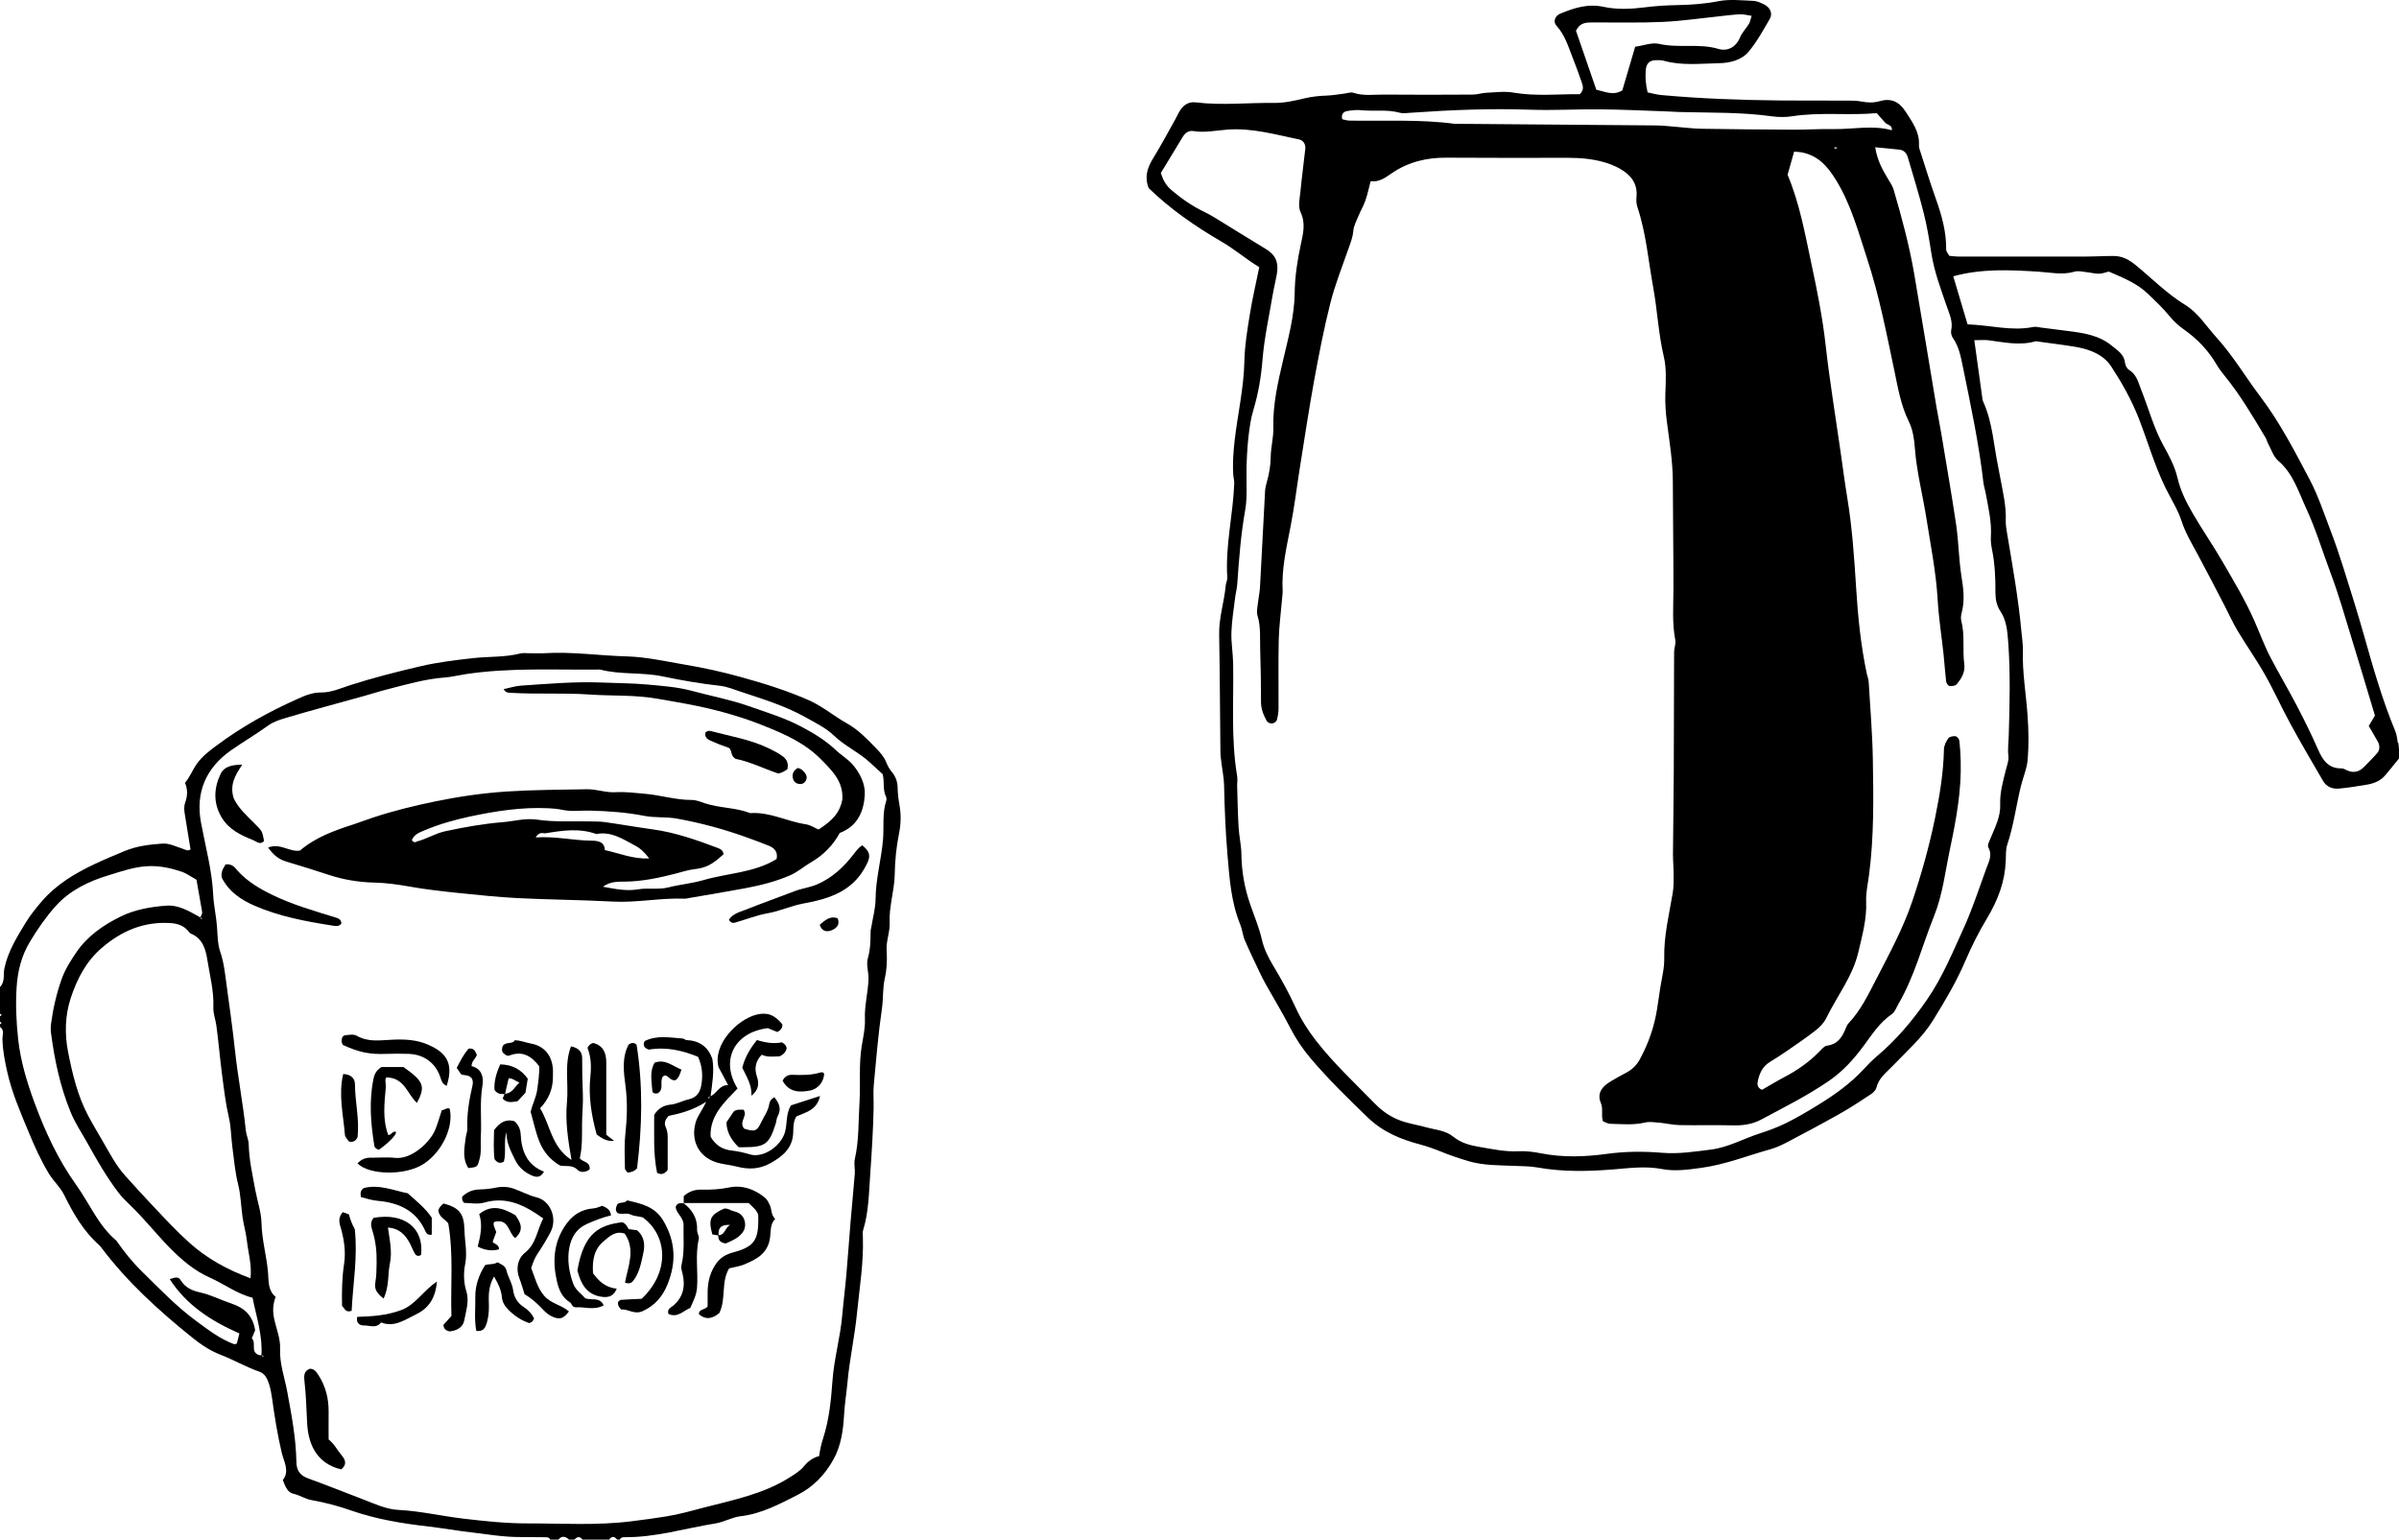 <svg viewBox="0 0 362.38 232.59" xmlns="http://www.w3.org/2000/svg" data-sanitized-data-name="レイヤー 2" data-name="レイヤー 2" id="_レイヤー_2">
  <defs>
    <style>
      .cls-1 {
        stroke-width: 0px;
      }
    </style>
  </defs>
  <g id="header">
    <g>
      <g>
        <path d="m83.1,232.59c-.16-.4-.51-.36-.84-.36-1.21,0-2.41-.03-3.62-.03-2.53.02-5.02-.42-7.52-.71-2.11-.25-4.2-.62-6.31-.87-4.01-.46-7.97-1.1-11.8-2.44-1.92-.67-3.9-1.2-5.9-1.55-1.02-.17-1.81-.76-2.8-.97-.89-.19-1.22-1.14-1.59-2.07,1.08-1.34.15-2.79-.16-4.12-.64-2.7-1.08-5.42-1.45-8.16-.11-.78-.25-1.58-.5-2.32-.25-.74-.6-1.49-1.45-1.78-2-.69-3.82-1.77-5.8-2.53-1.52-.58-2.96-1.52-4.24-2.55-5.08-4.08-9.9-8.45-13.84-13.69-.08-.11-.16-.22-.26-.31-2.39-2.09-3.94-4.79-5.31-7.57-.6-1.23-1.6-2.09-2.3-3.22-1.24-2.03-2.2-4.18-3.1-6.36-1.24-2.98-2.53-5.94-3.23-9.12-.36-1.62-.68-3.22-.71-4.89-.01-.61.35-1.34-.36-1.83C0,155.01,0,154.88,0,154.75c.08-.07.16-.13.24-.2-.08-.07-.16-.14-.24-.21,0-.27,0-.54,0-.81.09-.07.17-.13.26-.2-.09-.07-.17-.13-.26-.2,0-1.34,0-2.69,0-4.03.8-.79.47-1.91.67-2.84.55-2.54,1.86-4.66,3.16-6.79.72-1.18,1.6-2.29,2.51-3.34,2.17-2.51,4.96-4.18,7.92-5.58,1.49-.71,3.01-1.33,4.53-1.97,1.83-.77,3.81-1,5.74-1.14,1.05-.08,2.16.5,3.23.84.31.1.58.33,1.02.04-.28-1.75-.57-3.56-.87-5.36-.1-.61-.14-1.19.08-1.78.36-.97.37-1.94-.04-2.92.75-.89,1.15-2.01,1.86-2.97.83-1.12,1.87-1.9,2.9-2.66,3.77-2.82,7.89-5.1,12.18-7.02,1.1-.49,2.26-1.02,3.66-1,1.46.02,2.95-.65,4.4-1.12,3.46-1.11,6.98-2,10.53-2.83,2.65-.62,5.32-.94,8.01-1.24,2.37-.26,4.78-.11,7.11-.7.38-.1.8-.04,1.21-.04.81,0,1.62.04,2.42,0,4.16-.26,8.28.37,12.43.48,2.89.08,5.78.73,8.65,1.22,2.92.49,5.82,1.12,8.68,1.92,3.49.97,6.95,2.05,10.25,3.51,2.01.9,3.75,2.38,5.69,3.47,1.73.96,3.04,2.36,4.39,3.74.6.61,1.2,1.3,1.52,2.07.23.57.48,1.06.87,1.52.57.68.87,1.47.88,2.38.01.93.14,1.83.3,2.76.23,1.32.2,2.75-.07,4.07-.42,2.1-.64,4.2-.67,6.34-.02,1.32-.3,2.64-.5,3.94-.16,1.06-.32,2.12-.26,3.17.08,1.48-.56,2.87-.46,4.37.09,1.38.04,2.77-.28,4.18-.33,1.47-.21,3.03-.43,4.56-.56,3.81-.87,7.66-1.23,11.5-.11,1.19,0,2.41-.03,3.61-.07,3.31-.28,6.62-.51,9.91-.2,2.81-.22,5.69-1.07,8.44-.1.31-.05.67-.04,1,.14,3.89-.51,7.72-.89,11.57-.34,3.48-1.12,6.92-1.43,10.4-.15,1.65-.43,3.29-.52,4.95-.13,2.32-.46,4.66-1.59,6.7-1.26,2.27-3.02,4.16-5.42,5.37-2.76,1.4-5.47,2.86-8.63,3.23-1.3.15-2.52.89-3.81,1.09-4.59.73-9.07,2.14-13.78,2.07-.29,0-.52.1-.65.37h-.4c-.4-.52-.81-.55-1.21,0h-4.03c-.4-.56-.81-.44-1.21,0h-.81c-.54-.49-1.08-.64-1.61,0h-1.21Zm-52.84-93.98c.06.1.12.19.19.29.15-.31-.07-.24-.23-.24.13-.3.37-.57.31-.93-.28-1.62-.57-3.24-.85-4.83-.8-.44-1.52-.98-2.32-1.24-1.6-.53-3.2-.88-4.97-.81-2.12.09-4.03.78-5.97,1.37-3,.91-5.82,2.24-7.99,4.64-1.48,1.65-2.72,3.44-3.88,5.36-1.34,2.21-1.89,4.53-2.04,6.94-.17,2.59-.05,5.19.23,7.81.37,3.34,1.32,6.48,2.45,9.56,1.62,4.4,3.57,8.64,6.34,12.5,2,2.8,3.31,6.09,6.03,8.38.05.04.08.11.12.16,1.11,1.58,2.31,3.09,3.69,4.44,2.67,2.62,5.24,5.33,8.29,7.57,1.83,1.34,3.58,2.71,5.72,3.49.09.03.24-.06.4-.11.12-.46.24-.93.38-1.52-4.24-1.86-7.99-4.27-10.52-8.2.9-.32,1.33-.38,1.66.17.69,1.15,1.8,1.59,2.95,1.84,1.63.36,3.09,1.14,4.64,1.65,2.07.68,3.3,1.86,3.65,4.06-.14.34-.32.77-.5,1.2.57.62.09,1.46.46,2.11.27.34.6.51,1.04.47.06.1.12.19.18.3.16-.31-.07-.25-.23-.25.2-3-.75-5.82-1.34-8.74-2.32-.57-4.23-2.05-6.39-3.01-2.39-1.05-4.4-2.77-6.19-4.61-2.07-2.12-3.9-4.46-6.06-6.52-.54-.52-1.12-1.08-1.6-1.72-1.8-2.36-3.27-4.92-4.7-7.5-.87-1.56-1.88-3.04-2.55-4.7-1.56-3.82-2.42-7.83-2.95-11.91-.06-.46-.06-.94,0-1.4.3-2.28.81-4.51,1.57-6.68.53-1.51,1.37-2.84,2.25-4.13,1.67-2.46,4.09-4.13,6.7-5.41,2.14-1.05,4.53-1.47,6.9-1.64,1.91-.14,3.54.89,5.16,1.79Zm11.38,57.29c-.41,1.12-.47,2.08-.25,3.2.31,1.55.99,3.08.92,4.65-.1,2.24.68,4.32,1.07,6.44.65,3.53,1.33,7.03,1.39,10.63.02,1.31.53,2.07,1.77,2.52,2.8,1.01,5.55,2.12,8.33,3.18,1.73.66,3.45,1.49,5.29,1.58,3.32.17,6.54.93,9.83,1.32,3.24.38,6.47.73,9.72.72,5.22-.01,10.44.34,15.66-.32,1.77-.22,3.53-.45,5.3-.74,1.9-.3,3.72-.83,5.57-1.31,4.53-1.18,9.15-2.06,13.17-4.66.73-.47,1.47-.91,2.02-1.59.6-.74,1.33-1.3,2.31-1.55.11-.93.33-1.86.59-2.67.93-2.86,1.21-5.82,1.42-8.73.24-3.33,1.18-6.52,1.47-9.83.18-2.08.45-4.15.63-6.23.24-2.68.41-5.36.64-8.04.2-2.38.44-4.76.63-7.15.06-.73-.15-1.5,0-2.2.65-2.83.53-5.71.71-8.57.17-2.87-.13-5.74.35-8.61.22-1.3.52-2.65.47-3.97-.08-2.02.45-3.97.54-5.97.05-1.13-.4-2.24-.08-3.33.38-1.3.38-2.63.4-3.96,0-.26.09-.52.13-.78.22-1.38.61-2.76.62-4.14.02-3.07.89-6.01,1.13-9.05.15-1.92-.14-3.88.48-5.77.06-.18.05-.43-.03-.6-.53-1.07-.21-2.24-.51-3.42-.61-.56-1.31-1.19-1.98-1.81-1.66-1.52-3.74-2.44-5.35-3.99-1.26-1.2-2.8-1.94-4.3-2.78-3.07-1.73-6.43-2.75-9.74-3.85-1.05-.35-2.12-.8-3.22-.92-2.9-.32-5.79-.82-8.6-1.41-3.17-.67-6.39-.23-9.5-1.04-6.78.08-13.58-.33-20.34.7-1.05.16-2.08.42-3.13.5-2.92.22-5.71,1.03-8.52,1.75-1.28.32-2.53.73-3.8,1.08-3.93,1.1-7.88,2.14-11.79,3.31-.86.26-1.74.54-2.53,1.1-1.83,1.32-3.77,2.46-5.62,3.75-3.81,2.67-5.4,6.37-4.55,10.93.68,3.66,1.68,7.26,1.85,11,.08,1.6.46,3.16.57,4.76.09,1.24.08,2.57.48,3.73.59,1.72.75,3.5.99,5.24.44,3.21.89,6.42,1.24,9.64.43,4.06,1.22,8.07,1.64,12.13.08.73.42,1.38.44,2.14.05,2.32.58,4.58.99,6.86.31,1.68.91,3.35.94,5.03.06,2.54.78,4.96.99,7.48.1,1.22-.03,2.72,1.16,3.64Zm-3.8-2.78c.22-2.08-.35-3.89-.55-5.72-.13-1.18-.48-2.32-.65-3.51-.24-1.66-.26-3.35-.68-5.01-.46-1.85-.62-3.78-.87-5.68-.19-1.45-.18-2.94-.51-4.36-.5-2.13-.75-4.31-1.03-6.45-.33-2.49-.53-5-.87-7.49-.13-.92-.49-1.77-.45-2.74.1-2.46-.55-4.86-.93-7.27-.24-1.51-.72-3.14-2.45-3.84-.17-.07-.3-.26-.43-.42-.7-.82-1.65-1.12-2.66-1.18-3.99-.26-7.36,1.15-10.36,3.73-2.38,2.03-3.73,4.65-4.69,7.52-.91,2.72-.95,5.58-.41,8.3.65,3.27,1.43,6.57,3.03,9.57.74,1.39,1.56,2.73,2.34,4.1.99,1.71,1.89,3.45,3.25,4.95,1.44,1.6,2.87,3.18,4.35,4.74,1.74,1.84,3.47,3.71,5.35,5.39,2.6,2.34,5.65,4.04,9.22,5.36Z" class="cls-1"></path>
        <path d="m40.5,128.04c1.86-.73,3.18.71,4.81.46,2.28-1.97,5.15-3.02,8.05-3.95.99-.32,1.98-.71,2.96-1.03,3.08-1.02,6.21-1.79,9.37-2.44,3.59-.74,7.22-1.27,10.91-1.51,4.01-.26,8.01-.26,12.02-.34,1.49-.03,2.87.54,4.37.45,1.45-.09,2.91.1,4.37.23,2.4.2,4.71.95,7.11.94.68,0,1.33.27,1.91.47,2.27.77,4.72.65,6.96,1.52,2.94-.21,5.54,1.26,8.36,1.68.69.1,1.33.53,1.95.8,2.22-1.45,3.21-2.59,3.59-4.53.17-2.7-1.47-4.29-3.2-6.05-2.47-2.51-5.52-3.84-8.64-5.09-3.24-1.31-6.62-2.27-10.05-2.99-2-.42-4.01-.74-6.02-1.1-3.4-.61-6.85-.4-10.27-.64-3.94-.27-7.88-.02-11.82-.25-.39-.02-.82.03-1.17-.56.9-.19,1.75-.47,2.61-.53,4.06-.27,8.12-.64,12.2-.47,2.29.1,4.58.09,6.87.3,2.3.21,4.61.37,6.81.97,2.85.77,5.76,1.31,8.56,2.3,2.68.94,5.39,1.76,7.91,3.09,1.87.99,3.67,2.07,5.23,3.55.81.78,1.82,1.34,2.57,2.22,1.1,1.3,1.88,2.91,1.8,4.49-.13,2.47-1.04,4.77-3.78,5.8-1,1.84-2.42,3.32-4.33,4.43-1.07.62-1.99,1.46-3.17,1.97-2.19.96-4.48,1.52-6.81,1.96-2.78.52-5.58.98-8.37,1.46-.26.05-.53.12-.79.11-3.62-.14-7.2.64-10.82.44-4.77-.26-9.55-.28-14.31-.52-2.92-.15-5.84-.45-8.75-.75-2.61-.27-5.24-.56-7.84-1.03-1.67-.3-3.4-.53-5.15-.57-2.3-.05-4.6-.43-6.81-1.15-2.13-.7-4.27-1.38-6.42-2.01-1.12-.33-1.96-.96-2.77-2.12Zm21.71-1.1c.43.51.63.21.87.15,1.44-.38,2.69-1.2,4.2-1.52,2.85-.61,5.74-1.13,8.61-1.36,1.74-.14,3.45-.66,5.31-.38,2.6.39,5.29.19,7.94.26.74.02,1.48,0,2.2.1,2.42.34,4.83.77,7.25,1.1,3.41.47,6.63,1.6,9.83,2.81.47.18.83.41.87.95-1.67,1.51-2.54,2.05-4.48,2.27-.94.11-1.8.41-2.69.64-2.54.65-5.08,1.2-7.74,1.23-.97.01-2.15-.07-3.31.77,1.95.35,3.57.69,5.31.39,1.49-.25,3.09.08,4.53-.28,1.78-.45,3.62-.61,5.38-1.12,3.67-1.07,7.65-1.09,11.02-3.18.22-1.05-.3-1.66-1.21-2.02-1.11-.44-2.22-.86-3.34-1.26-3.41-1.23-6.9-2.17-10.48-2.82-1.67-.3-3.35-.1-4.96-.42-2.69-.53-5.37-.71-8.1-.79-1.42-.04-2.86.18-4.24-.11-.73-.16-1.44-.21-2.17-.25-4-.19-7.92.42-11.82,1.25-2.33.5-4.63,1.15-6.82,2.07-.74.31-1.65.62-1.96,1.52Zm18.71-.43c3.03-.2,5.69.47,8.42.49.95,0,1.99.15,2.02,1.42,2.23.5,4.27,1.37,6.7,1.27-.67-.92-1.33-1.53-2.15-1.96-1.82-.96-3.58-2.18-5.83-1.73-2.54-.93-5.09-.54-7.66-.12-.4.07-.88-.35-1.51.63Z" class="cls-1"></path>
        <path d="m107.29,165.62c.99-.39,1.34-1.73,2.7-1.69-.5-.94-.95-1.79-1.44-2.7-.94-3.38,2.78-7.19,5.69-7.94,1.6-.41,2.76-.02,3.94,1.46.04.54-.25.87-.75,1.16-.45-.18-.93-.38-1.45-.59-5.15.65-7.18,4.93-4.57,9.12-1.96,2.06-4.22,4.06-4.07,7.3.77,1.26,1.72,1.91,3.24,2.08.84.09,1.8.3,2.69.57,2.06.63,4.76-1.31,5.32-3.41.34-1.29.11-2.69.88-3.99,1.34-.43,2.75-.89,4.4-1.42-.48,2.15-2.11,2.44-3.57,3.09-.46.69-.46,1.56-.48,2.41-.06,2.39-1.64,3.66-3.5,4.68-1.58.87-3.2.96-5,.49-1.06-.28-2.21-.33-3.28-.7-2.54-.89-3.69-3.27-2.98-5.9.28-1.05.99-1.84,1.61-3.19-2.01,1.28-3.89,1.76-5.67,2.13-.51.52-.7,1.07-.48,1.58.22.51.34,1,.34,1.54,0,1.74,0,3.48,0,5.04-.61.81-1.15.66-1.6.45-.62-3.01-.41-5.92-.44-8.77.62-.98,1.44-1.45,2.51-1.55.93-.09,1.77-.58,2.66-.78,1.35-.3,1.82-1.17,1.99-2.41.19-1.36.09-2.66-.54-4.03-2.27-.92-4.65-1.53-7.43-1.09-.3-.11-.84-.27-.76-.99.06-.11.1-.28.2-.33,1.85-.89,3.78-.48,5.69-.35.19.01.36.22.54.23,1.93.09,3.28.97,3.93,2.88.31,1.86-.03,3.76-.28,5.67-.15,0-.32-.07-.34.37.15-.21.22-.32.29-.42Z" class="cls-1"></path>
        <path d="m81.45,161.08c-1.26-1.67-2.64-2.34-4.51-1.62-.39.15-.72-.21-1.01-.47-.17-.41-.1-.78.07-1.06.57-.6,1.45-.14,1.75-.78.97.03,1.71.37,2.49.51,2.08.38,3.23,1.93,3.29,4.09,0,.34-.01.67-.01,1.01q-.01,2.66-1.94,4.67c1.55,2.48,1.68,5.82,4.75,7.81-.53-3.03-.96-5.88-.69-8.71.27-2.8-.44-5.7.61-8.45,1.15.21,1.69.82,1.69,1.78,0,1.78.02,3.56.1,5.33.07,1.53-.11,3.03-.12,4.55-.01,1.74.06,3.51-.34,5.23.4.62,1.64.48,1.48,1.7-.57.44-1.37.51-1.8.07-.81-.82-1.76-.49-2.64-.65-1.42-.81-2.47-2.02-3.08-3.47-.61-1.45-.92-3.03-1.38-4.64.22-1.1.82-2.14.99-3.36.16-1.19.34-2.36.3-3.55Z" class="cls-1"></path>
        <path d="m103.28,181.78v-1.09c.86-.74,1.7-.99,2.69-.97,1.4.03,2.77-.04,4.17-.33,1.98-.4,3.8.24,5.38,1.52.37.3.55.7.76,1.14.32.67.16,1.48.81,2.09-.8.82-.64,1.93-.77,2.84-.34,2.42-2.05,3.26-3.9,4.04-.72.3-1.53.4-2.28.59-1.26,2.09-.42,4.55-1.48,6.75-.89.72-1.92,1.19-3.09.17-.02-.82.98-.6,1.32-1.19,0-.6,0-1.2,0-1.79-.02-1.55.23-2.97,1.08-4.35.7-1.13,1.57-1.67,2.78-2,3.13-.84,3.83-1.82,3.8-5.11,0-.2-.02-.4-.03-.58-.21-.71-.77-1.11-1.43-1.77h-9.85l.05.04Z" class="cls-1"></path>
        <path d="m80.24,191.56c.59,1.5.9,2.94,1.94,4.17,1.04,1.23,2.64,1.4,3.76,2.39-.79,1.05-1.32,1.25-2.33.86-.63-.24-1.14-.66-1.6-1.15-.82-.87-1.68-1.69-2.77-2.3-.26-.81-.48-1.64-.79-2.43-.57-1.48-.23-2.98.84-3.84,1.74-1.39,1.81-3.39,2.77-5.19-2.79-1.99-5.48-3.38-8.94-2.39-.97.28-2.1.04-3.02.04-.34-.35-.31-.62-.28-.94.72-.7,1.57-1.07,2.65-1.09.82-.02,1.65-.11,2.48-.28.88-.18,1.82-.15,2.76.2,1.12.41,2.19.99,3.34,1.27,2.14.53,3.21,3.25,2.07,5.34-.6,1.11-1.25,2.19-1.95,3.23-.42.62-.65,1.3-.93,2.1Z" class="cls-1"></path>
        <path d="m110.1,138.94c.64-.95,1.66-1.16,2.56-1.52,2.44-.97,4.92-1.85,7.37-2.79,1.11-.43,2.29-.55,3.4-1.03,2.28-.98,4-2.6,5.48-4.51.41-.53.79-1.05,1.34-1.4,1.1.94,1.32,1.53.73,2.75-.51,1.07-1.18,2.05-2.07,2.89-2.14,2.01-4.91,2.67-7.59,3.17-1.84.34-3.5,1.14-5.33,1.46-1.67.29-3.28.94-4.92,1.41-.32.09-.67.1-.96-.43Z" class="cls-1"></path>
        <path d="m94,184.65c.49.16.71.57.96,1.04.42.05.87.11,1.26.16,1.21,1.01,1.21,2.36.93,3.58-.31,1.4-.57,2.87-1.5,4.06-.25.33-.62.5-1.24.28.44-2.44,1.63-4.96-.03-7.4-1.41-.49-2.3.39-3.21,1.16-1.47,1.24-1.72,2.93-1.59,4.82.84,1.15,1.86,2.16,3.58,2.33-.58,1.43-1.68,1.35-2.58,1.17-2.01-.4-2.87-1.97-3.36-3.92.98-5.85,3.46-6.86,6.76-7.29Z" class="cls-1"></path>
        <path d="m46.77,206.78c.62-.02.93.34,1.25.83,1.17,1.75,1.65,3.67,1.62,5.76-.02,1.34,0,2.68,0,4.09.86.67,1.33,1.65,2.02,2.46.59.69.71,1.42-.13,2.06-3.45-.81-4.94-3.49-5.13-6.89-.12-2.15-.16-4.3-.41-6.44-.08-.72-.13-1.51.78-1.86Z" class="cls-1"></path>
        <path d="m97.07,183.91c-.56-.19-1.23-.14-1.86-.45-.57-.28-1.32.08-1.93-.21-.37-.37-.27-.76-.06-1.27.31-.46,1.1-.11,1.52-.64,2.13.5,4.19.91,5.48,3.11,1.84,3.13,1.94,6.26.64,9.51-.73,1.84-1.89,3.26-3.8,4.12-1.26.56-2.17-.36-3.22-.25-.34-.33-.54-.65-.48-1.14.12-.09.26-.3.41-.32,1.06-.08,2.13-.11,3.15-.16,4.28-4.02,3.95-9.54.16-12.31Z" class="cls-1"></path>
        <path d="m66.98,200.15c.34-.38.7-.78,1.21-1.35-.15-4.53.34-9.24-.47-13.95-.41-.66-1.35-.89-1.51-1.96.06-.35.36-.76.79-1.08,2.34.65,3.1,1.44,3.16,4.05.04,1.69.45,3.35.11,5.08-.26,1.32-.25,2.77.17,4.12.48,1.53-.06,3-.32,4.45-.19,1.05-1.19,1.53-2.23,1.63-.55-.14-.88-.41-.91-1Z" class="cls-1"></path>
        <path d="m34.08,130.58c1.1-.11,1.45.57,1.88,1.04,1.47,1.59,3.28,2.65,5.21,3.59,3.04,1.47,6.26,2.39,9.46,3.38.33.1.64.18.83.48.06.1.07.24.12.41-.35.56-.95.41-1.42.34-4.04-.63-8.07-1.39-11.81-3.04-1.96-.86-3.82-2.12-4.83-4.16-.21-.84.19-1.44.56-2.03Z" class="cls-1"></path>
        <path d="m90.94,182.16c.68.27,1.26.56,1.36,1.45-1.28.3-2.49.77-3.68,1.31-1.6.72-2.32,2.05-2.61,3.51-.36,1.82-.07,3.7.57,5.48.36,1,1.25,1.53,1.8,2.2.96.41,2.19-.26,2.81,1.09-1.48.81-2.99.18-4.23.3-.63-.08-.57-.57-.83-.73-1.23-.74-1.71-1.93-2.01-3.23-.66-2.91-.51-5.69,1.18-8.28,1.05-1.61,2.41-2.57,4.36-2.71.44-.03.87-.25,1.28-.38Z" class="cls-1"></path>
        <path d="m96.22,176.51c-.35.4-.82.59-1.42.63-.13-.19-.4-.4-.4-.62-.02-1.68-.12-3.37.05-5.03.26-2.49.37-4.93.03-7.46-.27-2.05-.57-4.27.48-6.23.56-.4.95-.21,1.2.02.99,6.25.84,12.38.07,18.69Z" class="cls-1"></path>
        <path d="m58.65,171.48c.49-.04.64-.61,1.12-.51.3.27-.94,1.6-2.53,2.72-.35-.07-.65-.28-.7-.62-.54-3.36-.82-6.72-.12-10.11.17-.83.52-1.32,1.2-1.76h3.33c3.07,2.17,3.36,2.9,2.03,5.42-1.46-1.32-1.83-3.78-4.57-3.86-.36.17-.09.96-.13,1.47-.21,2.43-.53,4.89.38,7.26Z" class="cls-1"></path>
        <path d="m74.63,192.84c-.93,1.6-.81,3.01-.78,4.4.02,1.01-.08,1.99-.43,2.94-.24.65-.65.98-1.47.88-.33-1.69-.12-3.42-.15-5.14-.02-1.68.5-3.24,1.47-4.79.54-.23,1.32-.05,1.88-.43.62.32,1.19.54,1.35,1.21.24,1.03.87,1.91,1.01,2.99.13,1.05.68,1.97,1.62,2.57.69.44,1.22,1.02,1.54,1.69-.13.36-.26.59-.72.72-1.14-.38-2.23-1.07-3.17-2.03-.53-.54-.9-1.12-.97-1.91-.09-1.05-.54-1.98-1.18-3.11Z" class="cls-1"></path>
        <path d="m67.47,164.04c-.73-.32-.79-.84-.97-1.35-.73-2.13-2.48-3.4-4.75-3.48-1.14-.04-2.28-.04-3.42,0-2.45.09-3.99-.19-6.54-1.35-.25-.43-.25-.87,0-1.29.13-.07.24-.17.36-.18.6-.04,1.24-.21,1.78.1,1.68.97,3.49.66,5.27.58,1.87-.09,3.71-.02,5.47.75,2.38,1.05,4.02,2.5,2.8,6.22Z" class="cls-1"></path>
        <path d="m56.45,183.98c4.62-.82,7.62,1.53,7.16,5.59-.42.3-.76.15-.98-.25-.26-.46-.44-.97-.69-1.44-.68-1.3-1.58-2.31-3.34-2.43.26,1.81.67,3.65.3,5.41-.35,1.66-.08,3.49-.96,5.31-1.03-.84-1.44-1.37-1.23-2.53.17-.9.16-1.93.18-2.9.03-1.62-.13-3.2-.61-4.73-.24-.74-.41-1.41.17-2.03Z" class="cls-1"></path>
        <path d="m103.23,181.74c1.35,1.02,2.14,2.32,2.07,4.06-.02.49.35.99.26,1.35-.57,2.46-.09,4.93-.27,7.39-.08,1.07-.56,2.02-1.02,3.05-1.06.42-1.95,1.57-3.31.89-.2-.74.33-.91.68-1.19,1.58-1.3,1.91-3,1.46-4.87-.11-.46-.27-.85-.15-1.34.5-2.09.25-4.22.3-6.23-.15-1.05-1.12-1.61-1.19-2.51.25-.71.76-.56,1.21-.56l-.05-.04Z" class="cls-1"></path>
        <path d="m71.21,162.84c-.53-.54-1.06-.32-1.56-.55-.18-.26-.4-.59-.66-.96.53-1.04,1.06-2.09,1.8-2.91.86-.14,1,.45,1.24.93-.16.58-.79.91-.8,1.71,1.45.33,1.88,1.58,1.65,2.91-.45,2.6-.1,5.2-.25,7.8-.06,1.12.12,2.24-.2,3.36-.33,1.15-.24,1.17-1.68,1.33-.96-1.45-.59-3.06-.4-4.62.05-.44.26-.88.24-1.35-.08-2.21.28-4.36.78-6.49.09-.38.09-.8-.14-1.15Z" class="cls-1"></path>
        <path d="m66.73,167.71c.46,0,.76-.44,1.2-.22.62,2.8-1.14,6.44-3.81,8.26-2.8,1.92-8.39,1.79-10.12,0,.56-.6,1.23-.88,2.06-.86,1.21.02,2.42-.11,3.62.03,2.49.28,5.28-2.36,6.06-4.24.38-.91.63-1.87,1-2.96Z" class="cls-1"></path>
        <path d="m35.3,120.59c.65,1.44,1.99,2.66,3.27,3.93,1.05,1.05,1.04,1.06,1.32,2.53-.59.65-1.12.08-1.62-.12-1.9-.75-3.74-1.64-4.82-3.49-1.23-2.1-1.17-4.32-.15-6.47.58-1.23,1.77-1.42,3.3-1.46-1.06,1.58-1.94,3.04-1.3,5.08Z" class="cls-1"></path>
        <path d="m118.94,116.2c-.42.29-.79.56-1.4.65-2.19-.74-4.37-1.83-6.43-2.21-.79-.5-.48-1.1-.95-1.63-.57-.25-1.4-.47-2.17-.84-.72-.35-1.57-.43-1.45-1.49.25-.23.51-.32.78-.25,3,.8,6.09,1.28,8.91,2.67.65.32,1.3.66,1.89,1.07.64.44,1.05,1.04.82,2.04Z" class="cls-1"></path>
        <path d="m88.74,158.29c.21-.35.4-.61.86-.73,1.48.37,1.99,1.47,1.98,2.96-.01,3.61,0,7.23,0,10.91.34.26.69.53,1.19.92-1.2.12-1.93-.45-2.64-.96-.81-2.92-1.26-5.83-.95-8.77.16-1.54.1-2.96-.44-4.34Z" class="cls-1"></path>
        <path d="m111.58,173.31q-1.84-1.77-1.84-3.77c.38-.56.79-1.17,1.12-1.66.56-.34,1.02-.23,1.49-.23.07.25.19.44.17.61-.08.75-.79,1.46-.1,2.25,1.54.48,1.92.4,2.52-.88.44-.95,1.12-1.8,1.27-2.89.05-.38.3-.73.76-.98.69.86,1.13,1.73.51,2.86-.19.34-.19.76-.31,1.14-.96,3.06-1.58,3.55-4.76,3.55-.27,0-.53,0-.84,0Z" class="cls-1"></path>
        <path d="m74.63,170.73c.82-1.1,1.74-1.75,3.09-1.34.61.54.89,1.23.93,1.96.14,2.52.91,4.64,3.52,5.65-.52.97-1.22.87-1.91.55-1.05-.48-1.9-1.21-2.42-2.27-.67-1.34-1.37-2.67-1.34-4.26-.45,1.52,0,3.08-.39,4.48-.62.33-1.01.15-1.41-.39-.18-1.4-.1-2.92-.07-4.4Z" class="cls-1"></path>
        <path d="m51.67,197.3c-.05-2.23-.01-4.3.31-6.39.29-1.92-.03-3.86-.59-5.72-.24-.79-.17-1.43.39-2.07.28.1.57.2.93.34.19.78.51,1.57.88,2.21.47,4.24-.28,8.31-.47,12.35-.92.35-1.03-.36-1.45-.72Z" class="cls-1"></path>
        <path d="m54.53,180.85c-.15-.7-.02-1.11.45-1.38,2.3-.58,4.42.36,6.61.8,1.31,1.17,2.7,2.28,3.63,3.69v2.56c-.55.1-.8-.15-.93-.45-1.37-3.17-4.01-4.38-7.22-4.66-.87-.08-1.66-.33-2.54-.56Z" class="cls-1"></path>
        <path d="m77.85,183.58c.83,1.15,1.34,2.24-.03,3.46-1.06-.8-.92-3.04-3.17-2.44-.26.36.12.95.31,1.53-.19.5-.37.99-.55,1.48.32.36,1,.43.97,1.12q-1.57.45-3.22-.41c.41-1.58.78-3.23.23-4.91,1.88-1.52,3.62-.9,5.46.17Z" class="cls-1"></path>
        <path d="m51.84,162.25c1.32.06,1.78.79,1.78,1.59.01,2.67.71,5.32.38,7.99-.24.48-.59.73-1.13.65-.06-.02-.16-.01-.18-.05-.21-.33-.57-.65-.59-1-.24-3.02-1-6.03-.26-9.17Z" class="cls-1"></path>
        <path d="m66,193.6c-.22,2.66-1.37,4.12-3.23,5-1.63.77-3.2,1.98-5.21,1.18-.7.96-1.72.44-2.57.46-.71.02-1.24-.43-1.03-1.3,2.28-.07,4.43-.22,6.58-1,2.23-.81,3.33-2.91,5.46-4.34Z" class="cls-1"></path>
        <path d="m112.13,161.29c.41-1.62,1.19-2.9,2.21-4.17,1.31.41,2.61.6,3.76.34.49.26.66.53.73.89-.1.57-.47.93-1.04,1.23-.85,0-1.77.2-2.73-.24-.93.93-1.14,2.07-.73,3.28.39,1.13.24,2.05-.82,2.91.08-1.67-.79-2.96-1.39-4.23Z" class="cls-1"></path>
        <path d="m108.55,186.65c-.32-.06-.65-.12-.95-.17-.62-2.3-.32-2.95,1.76-3.89.58-.1,1.02.3,1.54.41.91.19,1.51.79,1.64,1.73.14,1.04-.48,1.76-1.26,2.29-.54.36-1.16.6-1.64.83-.87-.11-1.18-.54-1.14-1.25,1.01.02.92-.99,1.77-1.56-1.56-.05-1.8.64-1.72,1.61Z" class="cls-1"></path>
        <path d="m76.28,165.27c-.53,0-1.09.09-1.58-.61-.1-1.22.25-2.51.86-3.86,1.83.02,3.17.78,4.16,2.16-.12.75-.23,1.4-.35,2.13-.37.39-.78.83-1.2,1.28-.79.1-1.59.33-2.24-.41.1-.26.2-.49.3-.73,1.1-.02,1.45-.95,2.23-1.7-.65-.22-.97-.66-1.63-.62-.18.77-.36,1.57-.55,2.37Z" class="cls-1"></path>
        <path d="m118.22,163.26c.29-.62.8-.91,1.43-.89,1.45.05,2.9.08,4.31-.36.16-.05.41-.04.54.2-.08,1.21-.88,2.3-2.16,2.54-1.61.31-3.19.26-4.13-1.5Z" class="cls-1"></path>
        <path d="m102.94,161.6c-.27.77-.43,1.28-.9,1.58-.72.15-1.02-.6-1.52-.72-.28.05-.41.15-.5.36-.31.76.27,1.77-.66,2.34-.37.1-.8.01-.82-.34-.09-1.44-.46-2.93.34-4.28,1.63-.59,2.67.5,4.07,1.05Z" class="cls-1"></path>
        <path d="m126.54,138.73c.4,1.03-.27,1.56-.98,1.83-.69.26-1.43.14-1.74-.86.8-.64,1.52-1.4,2.72-.97Z" class="cls-1"></path>
        <path d="m120.52,116.02c.61.14.91.51,1.15.87.27.4.24.87-.1,1.26-.24.27-.56.33-.89.28-.51-.08-.82-.41-.92-.89-.13-.64.1-1.15.76-1.53Z" class="cls-1"></path>
      </g>
      <path d="m362.2,112.21c-.08-.61-.17-1.24-.4-1.8-1.95-4.7-3.34-9.58-4.72-14.47-.96-3.39-2.02-6.75-3.08-10.11-.59-1.87-1.22-3.74-1.92-5.57-1-2.61-1.88-5.3-3.17-7.77-2.27-4.3-4.5-8.64-7.45-12.54-2.25-2.97-4.14-6.21-6.66-8.98-1.53-1.68-2.77-3.72-4.72-4.91-2.77-1.7-5.02-4-7.5-6.03-1.04-.85-2.05-1.36-3.34-1.36-1.45,0-2.9.09-4.35.09-6.33.01-12.66.01-18.98,0-.51,0-1.01-.08-1.46-.11-.21-.39-.48-.67-.47-.94.04-2.72-.7-5.26-1.6-7.79-.83-2.34-1.56-4.71-2.32-7.07-.1-.29-.21-.61-.19-.91.11-2.02-1-3.48-2.02-5.08-1.02-1.58-2.26-2.06-3.95-1.57-.94.27-1.82.22-2.76.04-.81-.15-1.65-.13-2.48-.13-3.22-.02-6.44.01-9.66-.02-6.02-.06-12.04-.27-18.04-.82-.7-.06-1.38-.26-2.08-.4-.3-1.26-.38-2.39-.26-3.52.09-.86.6-1.33,1.43-1.34.41,0,.85-.04,1.24.07,2.76.78,5.58.43,8.36.38,1.66-.03,3.43-.45,4.52-1.78,1.24-1.5,2.2-3.25,3.18-4.95.44-.77.06-1.65-.78-2.1-.54-.28-1.15-.57-1.73-.59-1.76-.07-3.57-.28-5.27.05-2.06.41-4.11.55-6.18.59-1.66.03-3.29.13-4.94.34-2.04.26-4.21.36-6.19-.07-2.45-.53-4.5.17-6.61,1.04-.76.32-1.08,1.21-.55,1.79,1.31,1.43,1.82,3.23,2.5,4.96.45,1.16.9,2.32,1.29,3.5.18.56.48,1.18-.25,1.9-3.23-.03-6.63.35-10.04-.24-1.3-.23-2.68-.04-4.02.02-.72.03-1.43.28-2.14.28-4.46.03-8.93.04-13.39,0-1.55-.01-3.11.24-4.64-.28-.35-.12-.8.06-1.21.11-.92.11-1.84.29-2.77.32-1.15.04-2.25.15-3.38.42-1.5.36-3.06.71-4.59.69-3.93-.05-7.87.4-11.8-.08-1.04-.13-1.81.32-2.37,1.16-.28.43-.49.91-.74,1.37-1.11,1.98-2.18,3.99-3.37,5.93-.86,1.4-1.34,2.78-.66,4.49,3.22,3.13,6.97,5.74,10.91,8.03,2.08,1.2,3.86,2.75,5.79,3.91-.5,2.47-1.05,4.77-1.42,7.1-.38,2.35-.78,4.72-.83,7.1-.08,4.05-1.01,7.99-1.47,11.99-.2,1.77-.33,3.5-.2,5.26.03.41.16.81.14,1.21-.18,4.76-1.37,9.44-1.05,14.23.03.4-.21.8-.24,1.21-.22,2.47-1.04,4.86-.99,7.38.11,5.91.12,11.82.19,17.74,0,.62.11,1.24.18,1.86.12,1.02.34,2.05.37,3.07.08,3.52.21,7.02.51,10.54.31,3.63.54,7.21,1.94,10.63.31.76.37,1.62.69,2.37.69,1.61,1.46,3.19,2.21,4.78.31.65.63,1.3.99,1.93,1.21,2.16,2.51,4.29,3.64,6.49.86,1.67,1.88,3.2,3.1,4.64,2.69,3.16,5.63,6.05,8.63,8.93,2.3,2.21,4.99,3.3,7.89,4.07,1.11.3,2.15.67,3.21,1.1,1.34.54,2.71,1.01,4.1,1.42,2.29.68,4.67.62,7.02.72,1.14.05,2.29.04,3.41.24,3.82.68,7.65.6,11.48.29,2.46-.2,4.86-.53,7.36-.05,1.91.37,3.9.09,5.88-.18,3.63-.49,7.01-1.85,10.49-2.82.89-.25,1.75-.66,2.57-1.09,2.66-1.4,5.31-2.81,7.93-4.29,1.62-.91,3.17-1.94,4.72-2.97.33-.22.68-.59.77-.95.34-1.43,1.45-2.24,2.38-3.21,2.15-2.24,4.53-4.31,6.17-6.96,1.79-2.89,3.54-5.83,4.89-8.99.94-2.19,2.01-4.33,3.24-6.37,1.72-2.87,2.72-5.59,2.86-8.69.04-.83-.03-1.7.22-2.47.96-2.86,1.34-5.85,2.04-8.76.34-1.4.95-2.78,1.06-4.19.17-2.15.13-4.34-.02-6.5-.22-3.3-.82-6.57-.71-9.9.03-.93-.14-1.86-.22-2.79-.45-5.05-1.36-10.04-2.19-15.04-.1-.61-.2-1.24-.18-1.85.08-2.1-.4-4.12-.78-6.15-.11-.61-.22-1.22-.35-1.83-.69-3.33-.85-6.78-2.28-9.94-.12-.27-.14-.6-.18-.91-.37-2.67-.74-5.34-1.16-8.37.92,0,1.54-.07,2.14.01,2.35.3,4.68.84,7.06.17.19-.05.41.03.62.05,1.23.16,2.46.32,3.68.5,1.02.16,2.06.28,3.05.55,1.63.44,3.17,1.23,4.1,2.64,1.64,2.51,3.11,5.11,4.21,7.94,1.35,3.46,2.36,7.05,4.01,10.42.81,1.67,1.85,3.25,2.43,5.02.58,1.8,1.54,3.39,2.43,5.04,1.38,2.56,2.71,5.14,4.05,7.72.67,1.29,1.26,2.62,2.01,3.87,1.33,2.22,2.83,4.33,4.1,6.58,1.38,2.43,2.52,4.99,3.86,7.45,1.59,2.91,3.27,5.78,4.94,8.64.52.89,1.43,1.23,2.4,1.14,1.44-.13,2.87-.37,4.3-.61,1.04-.18,2-.59,2.7-1.42.67-.79,1.31-1.6,2.15-2.63-.03-.43-.07-1.35-.19-2.26ZM238.06,4.64c.64-1.29,1.6-1.24,2.54-1.25,3.52-.01,7.05.08,10.57-.08,2.88-.13,5.75-.56,8.63-.86,1.03-.11,2.06-.25,3.09-.29.5-.02,1,.13,1.7.23-.16.5-.21.9-.4,1.21-.42.7-1.05,1.31-1.35,2.05-.63,1.53-1.93,2.13-3.26,1.74-2.95-.88-5.99-.08-8.95-.76-1.12-.26-2.41.27-3.63.43-.68,2.3-1.31,4.46-1.94,6.59-1.36.85-2.61.19-3.93-.1-1.12-3.25-2.13-6.16-3.07-8.9Zm-34.58,12.14c.71-.13,1.45-.2,2.16-.13,1.94.2,3.91-.16,5.83.39.48.13,1.03.03,1.55,0,5.98-.42,11.97-.68,17.97-.47,3.62.13,7.25-.09,10.88-.05,3.21.03,6.42.19,9.63.3.72.02,1.45.08,2.17.1,4.66.13,9.33,0,13.97.65,1.02.14,2.09.15,3.1-.01,4.23-.66,8.48-.08,12.76-.47.48.55.87,1.03,1.3,1.47.33.34,1.04.3.98,1.12-2.95-.83-5.92-.12-8.88-.18-1.97-.04-3.94.1-5.91.09-4.67-.02-9.34-.06-14-.14-1.24-.02-2.47-.18-3.71-.28-1.03-.08-2.06-.21-3.09-.22-10.17-.09-20.33-.17-30.5-.25-5.26-.7-10.55-.38-15.83-.48-.39,0-.78-.14-1.11-.21-.19-.78.21-1.13.73-1.23Zm74,5.48c0,.05,0,.14-.03.15-.08.03-.17.05-.25.03-.08-.02-.13-.1-.2-.15.16-.01.31-.02.47-.03Zm22.17,50.9c.05.41.2.8.27,1.21.41,2.24.96,4.46.81,6.77-.04.61.05,1.25.17,1.86.44,2.14.53,4.31.52,6.49,0,1.03.16,1.97.79,2.92.87,1.3,1.01,2.91,1.13,4.47.36,4.76.23,9.53.09,14.29-.03,1.02-.18,2.01-.05,3.05.08.68-.22,1.41-.39,2.11-.42,1.71-.92,3.4-.85,5.2.07,1.83-.76,3.41-1.43,5.04-.19.46-.54,1.12-.37,1.43.67,1.21.06,2.21-.31,3.24-1.1,3.02-2.09,6.09-3.42,9-1.67,3.66-3.2,7.41-5.51,10.75-2.18,3.17-4.64,6.09-7.59,8.58-.71.6-1.36,1.26-1.99,1.95-1.99,2.16-4.35,3.84-6.83,5.37-1.59.98-3.2,1.93-4.87,2.76-1.29.64-2.66,1.14-4.04,1.59-2.46.8-4.76,2.11-7.36,2.43-2.44.3-4.84.69-7.37.48-2.75-.23-5.55-.22-8.37.17-3.27.45-6.61.56-9.91-.09-1.11-.22-2.27-.37-3.4-.31-2,.1-3.92-.32-5.86-.65-1.44-.24-2.83-.6-4-1.56-1.18-.96-2.69-1.02-4.07-1.41-1.1-.31-2.23-.49-3.32-.82-1.71-.52-3.16-1.44-4.43-2.75-3.04-3.12-6.24-6.08-8.92-9.54-1.21-1.57-2.25-3.2-3.08-5.02-.98-2.16-2.15-4.25-3.37-6.29-.75-1.26-1.38-2.49-1.71-3.95-.41-1.8-1.15-3.52-1.75-5.28-.86-2.47-1.31-5-1.34-7.62-.02-1.34-.34-2.67-.42-4-.12-2.07-.16-4.15-.22-6.22-.02-.52.09-1.05,0-1.56-.96-5.67-.5-11.39-.61-17.08-.03-1.55-.31-3.1-.26-4.64.06-1.74.35-3.48.56-5.22.09-.72.28-1.42.33-2.14.25-3.71.54-7.42,1.19-11.1.22-1.22.23-2.48.21-3.73-.06-3.12.06-6.22.55-9.3.11-.71.27-1.42.48-2.11.75-2.49,1.17-5,1.38-7.61.27-3.29.99-6.54,1.54-9.8.17-1.01.43-2.01.61-3.03.34-1.89-.19-3-1.69-3.9-2.48-1.49-4.92-3.03-7.39-4.54-.62-.38-1.25-.75-1.9-1.06-1.79-.85-3.38-1.97-4.9-3.25-.86-.73-1.3-1.56-1.63-2.61,1.09-1.8,2.22-3.64,3.34-5.5.36-.59.92-.94,1.56-.83,1.78.29,3.51-.11,5.26-.23,3.7-.25,7.2.77,10.74,1.5.63.13,1,.74.92,1.43-.24,2.16-.53,4.32-.74,6.48-.1,1.02-.38,2.22.02,3.05.8,1.68.4,3.25.06,4.82-.53,2.44-.91,4.92-.94,7.37-.04,3.47-.95,6.76-1.72,10.06-.81,3.44-1.6,6.84-1.51,10.4.04,1.42-.37,2.85-.39,4.28-.01,1.36-.24,2.65-.61,3.94-.11.4-.21.81-.24,1.22-.26,4.85-.5,9.71-.77,14.56-.05.82-.23,1.63-.32,2.46-.06.61-.23,1.28-.06,1.84.53,1.73.35,3.5.41,5.26.08,2.59.13,5.19.12,7.78,0,1.09.38,2.03.89,2.93.12.21.54.38.8.35.26-.03.64-.29.7-.52.17-.58.26-1.21.26-1.82.02-3.43-.05-6.86.03-10.28.05-2.06.33-4.12.5-6.19.03-.41.11-.83.09-1.24-.18-3.35.59-6.57,1.22-9.83.57-2.94.93-5.93,1.4-8.89.7-4.39,1.36-8.79,2.16-13.17.71-3.87,1.46-7.74,2.42-11.55.71-2.8,1.79-5.51,2.74-8.24.31-.88.65-1.71.73-2.68.07-.79.49-1.56.8-2.31.32-.77.75-1.49,1.02-2.26.31-.87.5-1.79.8-2.94,1.33.16,2.26-.57,3.19-1.21,2.49-1.7,5.25-2.37,8.24-2.35,6.13.03,12.26.04,18.39.02,1.88,0,3.74.16,5.54.69.79.23,1.57.55,2.29.95,1.64.93,2.71,2.23,2.51,4.28-.05.5-.02,1.06.14,1.53,1.32,3.95,1.65,8.09,2.39,12.16.63,3.47.78,6.99,1.6,10.44.42,1.78.3,3.72.23,5.57-.05,1.46.05,2.88.24,4.33.39,2.97.88,5.94.89,8.96.01,5.39.1,10.79.09,16.18,0,2.59-.22,5.18.28,7.76.11.58-.18,1.21-.18,1.82-.03,6.02-.02,12.04-.05,18.07-.02,4.15-.09,8.3-.12,12.45,0,1.04.1,2.07.1,3.11,0,.93.02,1.87-.14,2.78-.55,3.26-1.35,6.47-1.28,9.83.04,1.53-.39,3.07-.62,4.61-.15,1.02-.3,2.04-.46,3.06-.42,2.68-1.3,5.21-2.6,7.6-.51.95-1.25,1.63-2.21,2.11-.74.37-1.45.8-2.17,1.22-1.41.81-2.11,1.89-1.52,3.26.4.95.01,1.81.32,2.78.33.12.71.37,1.09.38,1.76.04,3.51.23,5.27-.19.67-.16,1.43-.04,2.14.02,1.03.09,2.05.35,3.08.37,2.7.05,5.39-.03,8.09.04,1.49.04,2.93-.18,4.22-.87,3.47-1.86,6.99-3.61,10.25-5.85,2.1-1.44,3.76-3.29,5.23-5.28,1.29-1.75,2.44-3.56,4.29-4.82.46-.31.67-1.01.98-1.53,2.43-4.16,3.59-8.83,5.37-13.25,1.33-3.31,1.7-6.82,2.43-10.24.92-4.35,1.73-8.74,1.6-13.23-.03-1.03-.09-2.07-.22-3.1-.03-.24-.36-.6-.58-.62-.36-.03-.9.07-1.07.31-.34.49-.65,1.11-.66,1.68-.07,3.52-.64,6.94-1.35,10.4-.88,4.28-2.05,8.45-3.44,12.57-1.4,4.14-3.49,7.96-5.48,11.83-1.19,2.3-2.32,4.65-4.13,6.57-.21.22-.34.53-.45.81-.53,1.31-1.22,2.38-2.82,2.58-.43.05-.82.57-1.18.93-1.55,1.56-3.32,2.81-5.26,3.82-1.18.62-2.31,1.32-3.37,1.92-.82-.35-.72-.94-.62-1.39.24-1.13.73-2.16,1.78-2.8.88-.54,1.76-1.1,2.61-1.69,1.45-1,2.91-1.99,4.29-3.07.64-.5,1.28-1.14,1.63-1.86,1.63-3.34,4.01-6.32,4.87-10.03.58-2.5,1.28-4.97,1.17-7.6-.06-1.32.26-2.67.43-4,.76-5.78.68-11.59.58-17.4-.06-3.93-.4-7.86-.63-11.79-.02-.41-.19-.8-.28-1.21-.9-4.26-1.34-8.57-1.61-12.93-.29-4.54-.59-9.09-1.33-13.59-.39-2.35-.69-4.71-1.03-7.06-.76-5.33-1.64-10.64-2.24-15.99-.46-4.13-1.26-8.19-2.13-12.24-.98-4.55-1.77-9.16-3.63-13.59.31-1.11.65-2.28.99-3.49.45.04.75.04,1.04.09,2.54.46,3.99,2.08,5.31,4.24,2.26,3.7,3.35,7.79,4.67,11.82,1.82,5.52,2.91,11.22,4.11,16.89.55,2.61.98,5.27,2.2,7.74.58,1.17.8,2.59.9,3.91.26,3.63,1.19,7.13,1.75,10.7.64,4.08,1.46,8.14,1.7,12.29.16,2.78.6,5.55.9,8.33.14,1.34.22,2.68.38,4.02.03.26.3.66.49.69.36.05.91-.01,1.1-.25.73-.88,1.32-1.83,1.15-3.09-.29-2.15.12-4.35-.45-6.5-.1-.38-.04-.84.06-1.23.5-1.86.26-3.67-.04-5.54-.4-2.55-.42-5.16-.79-7.72-.68-4.61-1.49-9.2-2.25-13.8-.22-1.33-.5-2.65-.72-3.97-1.13-6.74-2.23-13.48-3.38-20.21-.74-4.29-1.88-8.5-3.1-12.67-.17-.58-.54-1.11-.86-1.64-.86-1.42-1.64-2.88-1.92-4.76,1.25.12,2.47.22,3.67.36.71.08,1.09.58,1.27,1.21.81,2.78,1.68,5.54,2.38,8.34.51,2,.84,4.05,1.16,6.1.43,2.78,1.43,5.39,2.33,8.03.4,1.17.95,2.28.67,3.59-.08.36.03.86.24,1.16.93,1.32,1.21,2.85,1.52,4.37,1.2,5.88,2.46,11.76,3.13,17.73Zm59.4,40.65c-.61.71-1.28,1.36-1.93,2.03-.72.75-1.56.98-2.54.56-.29-.12-.58-.33-.87-.32-2.01.04-2.85-1.25-3.57-2.88-.99-2.27-2.1-4.5-3.25-6.7-1.25-2.39-2.63-4.71-3.88-7.1-.96-1.83-1.67-3.79-2.5-5.67-1.38-3.12-3.16-6.07-4.88-9.03-1.4-2.42-3.01-4.73-4.41-7.15-.98-1.69-1.85-3.42-2.31-5.4-.39-1.68-1.25-3.29-2.1-4.82-1.47-2.65-2.23-5.57-3.34-8.36-.46-1.15-.69-2.38-1.88-3.1-.3-.18-.55-.67-.59-1.04-.14-1.31-1.11-1.87-2.01-2.61-1.96-1.6-4.29-1.92-6.65-2.22-1.33-.17-2.67-.35-4-.51-.41-.05-.85-.17-1.23-.09-3.22.66-6.37-.27-9.9-.4-.75-2.51-1.45-4.87-2.16-7.26,4.36-1.19,8.6-.96,12.83-.7,1.83.11,3.64.55,5.49,0,.56-.17,1.23.02,1.85.08.61.06,1.22.24,1.83.23.5,0,1-.21,1.5-.32,2.11.92,4.25,1.75,5.93,3.38,1.11,1.08,2.26,2.14,3.23,3.34.67.82,1.41,1.49,2.27,2.09,1.97,1.39,3.6,3.11,4.83,5.21.36.62.81,1.2,1.26,1.76,2.36,2.9,4.25,6.12,6.16,9.32.16.26.22.58.36.85.49.89.82,2,1.55,2.63,2.25,1.93,3.03,4.61,4.2,7.14,1.49,3.21,2.49,6.59,3.73,9.88,1.17,3.1,2.08,6.3,3.05,9.47,1.25,4.04,2.45,8.1,3.63,12.01-.39.64-.65,1.08-.94,1.56.46.8.95,1.6,1.39,2.41.32.6.29,1.23-.15,1.75Z" class="cls-1"></path>
    </g>
  </g>
</svg>